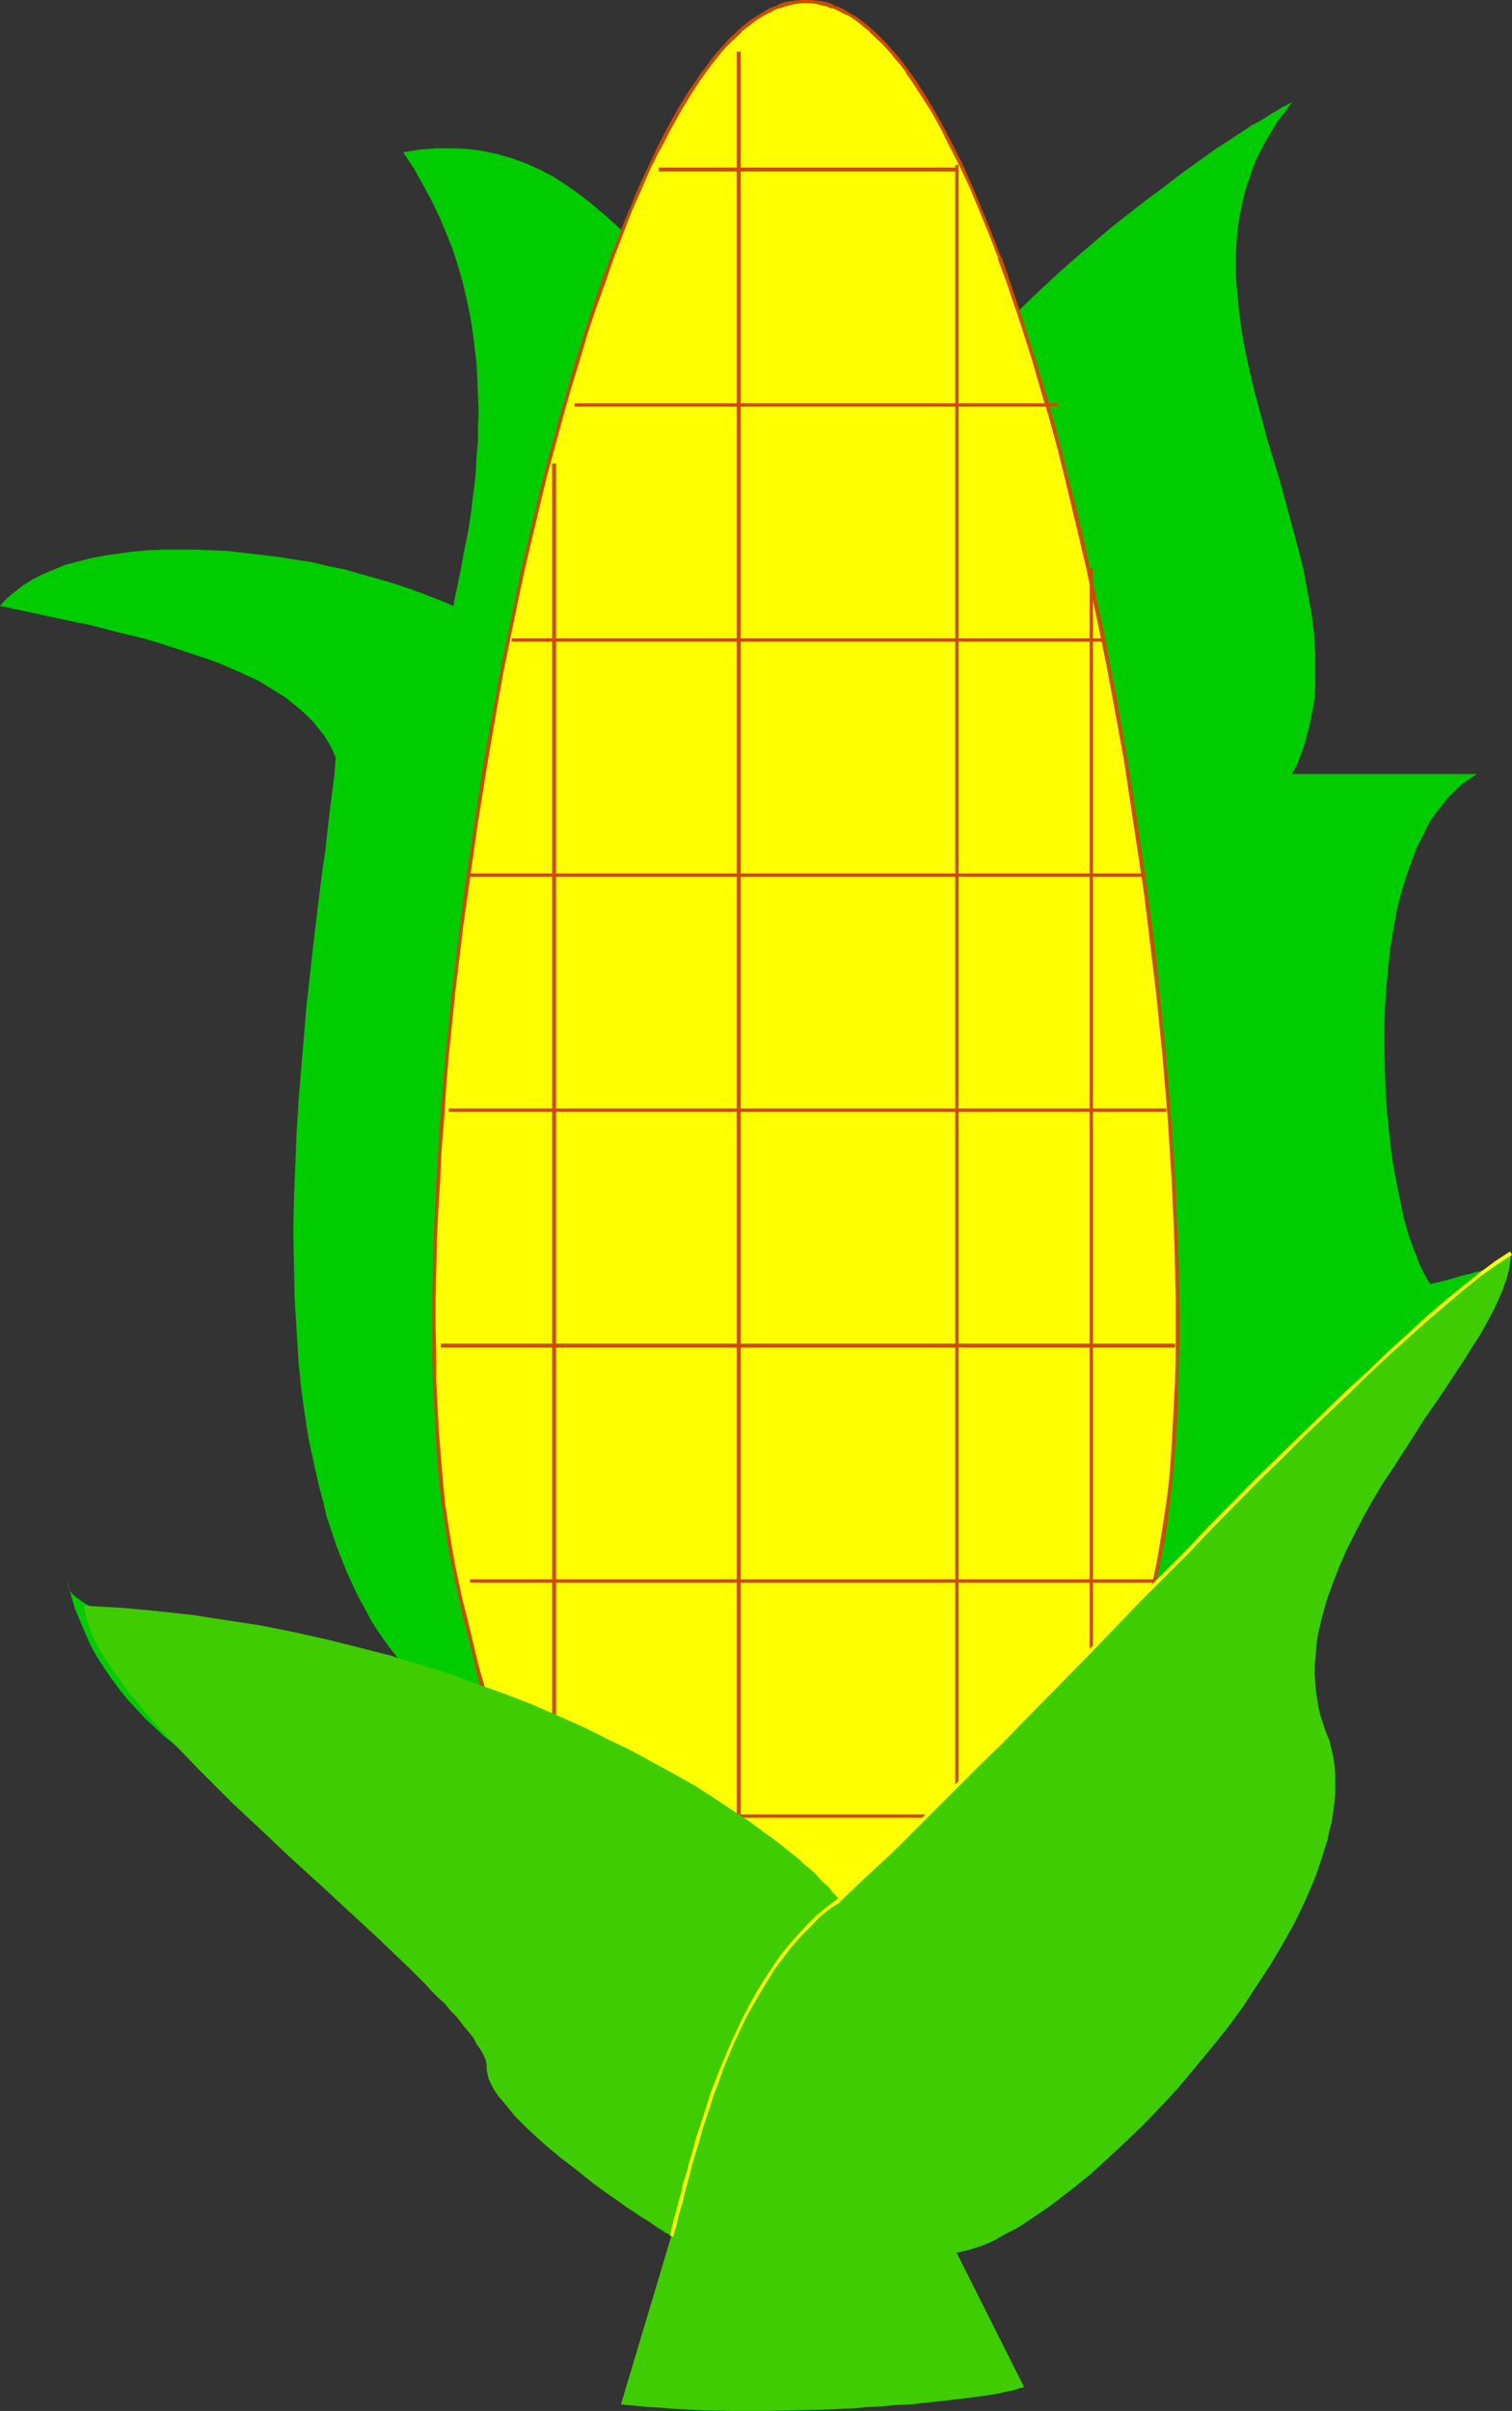 <?xml version="1.0" encoding="UTF-8" standalone="no"?>
<svg
   version="1.0"
   width="97.66mm"
   height="155.668mm"
   id="svg19"
   sodipodi:docname="Corn 15.wmf"
   xmlns:inkscape="http://www.inkscape.org/namespaces/inkscape"
   xmlns:sodipodi="http://sodipodi.sourceforge.net/DTD/sodipodi-0.dtd"
   xmlns="http://www.w3.org/2000/svg"
   xmlns:svg="http://www.w3.org/2000/svg">
  <rect width="100%" height="100%" fill="#333333" stroke="none"/>
  <sodipodi:namedview
     id="namedview19"
     pagecolor="#ffffff"
     bordercolor="#000000"
     borderopacity="0.25"
     inkscape:showpageshadow="2"
     inkscape:pageopacity="0.0"
     inkscape:pagecheckerboard="0"
     inkscape:deskcolor="#d1d1d1"
     inkscape:document-units="mm" />
  <defs
     id="defs1">
    <pattern
       id="WMFhbasepattern"
       patternUnits="userSpaceOnUse"
       width="6"
       height="6"
       x="0"
       y="0" />
  </defs>
  <path
     style="fill:#00cc00;fill-opacity:1;fill-rule:evenodd;stroke:none"
     d="m 349.231,313.325 -0.646,-0.808 -0.485,-0.97 -0.646,-1.131 -1.131,-2.424 -0.485,-1.454 -0.646,-1.454 -0.485,-1.454 -0.646,-1.616 -0.485,-1.616 -0.97,-3.555 -0.808,-3.878 -0.808,-4.04 -0.808,-4.201 -0.646,-4.525 -0.485,-4.525 -0.485,-4.848 -0.323,-4.686 -0.162,-5.009 -0.162,-5.009 v -4.848 l 0.162,-5.171 0.323,-4.848 0.485,-5.009 0.485,-4.848 0.808,-4.686 0.808,-4.686 1.131,-4.363 1.293,-4.201 1.454,-4.04 0.808,-2.101 0.808,-1.778 0.97,-1.778 0.808,-1.778 0.97,-1.778 1.131,-1.616 1.131,-1.454 1.131,-1.454 1.131,-1.293 1.293,-1.293 1.293,-1.293 1.293,-0.97 1.454,-0.97 1.454,-0.97 H 315.456 l 1.131,-2.262 0.97,-2.424 0.808,-2.262 0.646,-2.424 0.646,-2.424 0.485,-2.424 0.485,-2.424 0.323,-2.424 0.162,-2.585 v -2.424 -2.585 -2.424 l -0.323,-5.171 -0.646,-5.171 -0.97,-5.171 -0.97,-5.333 -1.293,-5.171 -1.454,-5.333 -2.909,-10.827 -1.616,-5.332 -1.616,-5.333 -1.454,-5.494 -1.454,-5.333 -1.293,-5.333 -1.131,-5.333 -0.97,-5.333 -0.646,-5.333 -0.485,-5.171 -0.162,-2.585 v -5.333 l 0.162,-2.424 0.162,-2.585 0.323,-2.585 0.485,-2.585 0.485,-2.424 0.646,-2.585 0.808,-2.424 0.808,-2.424 0.97,-2.585 1.131,-2.262 1.293,-2.424 1.454,-2.424 1.454,-2.424 1.778,-2.262 1.778,-2.424 -1.131,0.646 -1.293,0.646 -1.293,0.808 -1.454,0.808 -1.454,0.97 -1.616,0.97 -1.616,0.808 -1.616,1.131 -1.778,1.131 -1.939,1.293 -3.717,2.424 -3.879,2.747 -4.04,2.909 -4.202,3.232 -4.363,3.232 -4.363,3.393 -4.525,3.555 -4.363,3.717 -4.525,3.878 -4.363,3.878 -4.363,4.04 -4.202,4.04 -4.202,4.04 -4.04,4.201 -3.879,4.201 -3.717,4.201 -3.394,4.363 -3.232,4.201 -2.909,4.201 -2.747,4.04 -1.131,2.101 -1.131,2.101 -1.131,1.939 -0.808,2.101 -0.97,1.939 -0.808,2.101 -0.646,1.778 -0.485,1.939 -0.485,1.939 -0.323,1.939 -0.162,1.778 -0.162,1.778 v 1.778 l 0.162,1.778 -4.525,-6.14 -4.363,-5.817 -4.202,-5.817 -4.202,-5.494 -1.939,-2.909 -1.939,-2.585 -3.879,-5.333 -3.717,-5.171 -3.555,-4.848 -3.555,-4.848 -3.555,-4.525 -3.394,-4.363 -3.232,-4.201 -3.232,-4.04 -3.394,-3.717 -3.071,-3.717 -3.232,-3.232 -3.071,-3.232 -3.232,-2.909 -3.232,-2.747 -3.071,-2.424 -3.232,-2.262 -3.232,-2.101 -3.394,-1.778 -3.232,-1.454 -3.555,-1.293 -3.394,-0.97 -3.717,-0.808 -3.555,-0.485 -3.879,-0.162 h -1.778 -2.101 l -1.939,0.162 -2.101,0.162 -4.04,0.646 2.586,3.878 2.262,4.04 2.101,3.878 1.939,4.04 1.616,3.878 1.616,4.04 1.293,4.04 1.131,4.04 0.97,4.04 0.808,3.878 0.646,4.04 0.485,3.878 0.485,4.04 0.162,3.717 0.162,3.878 0.162,3.717 -0.162,3.878 v 3.555 l -0.323,3.555 -0.162,3.555 -0.323,3.393 -0.485,3.393 -0.323,3.07 -0.485,3.232 -0.485,2.909 -0.646,2.909 -0.485,2.747 -0.485,2.585 -0.485,2.424 -0.485,2.424 -0.485,2.101 -0.162,0.97 -0.162,0.97 -3.555,-1.454 -3.717,-1.454 -3.555,-1.293 -3.879,-1.293 -3.879,-1.131 -4.04,-1.131 -3.879,-1.131 -4.04,-0.808 -4.04,-0.97 -4.202,-0.646 -4.04,-0.646 -4.04,-0.485 -4.202,-0.485 -4.04,-0.485 -4.04,-0.162 -3.879,-0.162 h -3.879 -3.879 l -3.717,0.162 -3.717,0.323 -3.555,0.485 -3.394,0.485 -3.394,0.646 -3.071,0.808 -3.071,0.808 -2.747,1.131 -2.747,1.131 -2.586,1.293 -2.262,1.454 -2.101,1.616 -1.939,1.616 L 0,147.856 l 7.595,1.616 7.434,1.616 7.111,1.454 6.787,1.778 3.394,0.808 3.232,0.808 3.232,0.97 3.071,0.97 2.909,0.97 2.909,0.97 2.909,0.97 2.747,0.97 2.586,1.131 2.586,1.131 2.424,1.131 2.424,1.131 2.101,1.293 2.101,1.293 2.101,1.293 1.778,1.454 1.778,1.454 1.616,1.454 1.616,1.616 1.293,1.616 1.293,1.616 1.131,1.778 0.97,1.778 0.808,1.939 -0.162,2.262 -0.162,2.262 -0.323,2.262 -0.323,2.585 -0.323,2.585 -0.323,2.585 -0.323,2.909 -0.323,2.909 -0.323,2.909 -0.485,3.07 -0.808,6.302 -0.808,6.625 -0.808,6.787 -0.808,7.272 -0.808,7.272 -0.646,7.595 -0.646,7.595 -0.646,7.918 -0.485,7.918 -0.323,7.918 -0.323,8.08 -0.162,8.08 0.162,8.08 0.162,8.08 0.485,7.918 0.485,7.918 0.808,7.756 1.131,7.756 0.646,3.717 0.808,3.717 0.808,3.717 0.808,3.555 0.97,3.555 0.808,3.555 1.131,3.393 1.131,3.393 1.293,3.393 1.293,3.232 1.454,3.232 1.454,3.07 1.616,2.909 1.616,3.07 1.778,2.747 1.939,2.747 1.939,2.585 2.101,2.585 -3.232,-0.808 -3.071,-0.646 -6.626,-1.293 -6.787,-1.131 -6.949,-0.97 -6.949,-0.97 -6.787,-0.97 -6.626,-0.97 -3.071,-0.485 -3.232,-0.485 -2.909,-0.485 -3.071,-0.485 -2.747,-0.485 -2.586,-0.485 -2.586,-0.646 -2.262,-0.646 -2.262,-0.646 -2.101,-0.646 -1.778,-0.646 -1.616,-0.808 -1.293,-0.808 -1.293,-0.97 -0.97,-0.808 -0.646,-0.97 -0.323,-1.131 -0.162,-1.131 0.808,3.393 0.97,3.393 1.293,3.07 1.293,3.07 1.293,2.909 1.616,2.909 1.778,2.747 1.778,2.585 1.939,2.585 1.939,2.424 2.262,2.424 2.101,2.262 2.262,2.101 2.424,2.262 2.424,1.939 2.424,1.939 2.586,1.939 2.586,1.778 5.171,3.393 5.171,3.232 5.333,3.07 5.333,2.747 5.171,2.585 4.848,2.585 4.848,2.262 1.131,0.485 1.293,0.646 1.293,0.323 1.454,0.485 1.454,0.323 1.454,0.485 3.394,0.485 3.394,0.485 3.717,0.323 3.879,0.162 h 4.04 4.202 4.363 l 4.363,-0.162 4.687,-0.162 4.525,-0.162 4.525,-0.162 9.212,-0.485 9.212,-0.323 h 4.525 4.363 4.202 l 4.202,0.162 4.04,0.162 3.879,0.485 3.555,0.485 3.394,0.646 3.232,0.808 1.616,0.323 1.293,0.646 1.454,0.485 1.293,0.646 1.293,0.646 1.131,0.646 0.97,0.808 0.97,0.808 0.97,0.97 0.808,0.808 2.101,-1.939 2.262,-2.101 2.262,-2.101 2.262,-2.101 2.262,-2.262 2.424,-2.262 4.848,-4.686 5.171,-5.009 5.171,-5.171 5.333,-5.333 5.333,-5.494 5.495,-5.656 5.656,-5.656 5.656,-5.817 5.656,-5.817 23.11,-23.592 5.818,-5.817 5.656,-5.817 5.656,-5.656 5.495,-5.494 5.656,-5.494 5.333,-5.332 5.333,-5.009 5.171,-4.848 5.01,-4.686 2.424,-2.262 2.424,-2.101 2.262,-2.262 2.424,-1.939 2.262,-1.939 2.262,-1.939 2.101,-1.939 2.101,-1.616 2.101,-1.778 1.939,-1.454 1.939,-1.454 1.939,-1.454 1.778,-1.293 1.778,-1.293 -0.646,0.485 -0.485,0.485 -0.485,0.323 -0.485,0.323 -0.323,0.323 -0.162,0.162 -0.323,0.485 -0.323,0.323 v 0.162 l -0.323,0.162 -0.162,0.162 -0.485,0.162 -0.323,0.162 h -0.485 l -0.485,0.162 -0.646,0.162 -0.646,0.162 -0.808,0.323 -0.97,0.162 -0.97,0.323 -1.293,0.323 -1.454,0.323 -1.454,0.485 -1.778,0.485 -1.939,0.485 z"
     id="path1" />
  <path
     style="fill:#ffff00;fill-opacity:1;fill-rule:evenodd;stroke:none"
     d="m 196.675,496.408 h 3.394 l 3.394,-0.162 3.394,-0.323 3.232,-0.485 3.232,-0.485 3.232,-0.646 3.232,-0.97 3.071,-0.97 3.071,-1.293 2.909,-1.454 2.909,-1.616 2.909,-1.939 2.909,-2.101 2.747,-2.424 2.909,-2.585 2.747,-3.07 2.586,-3.232 1.293,-1.616 1.293,-1.778 1.293,-1.939 1.293,-1.939 1.293,-2.101 1.293,-2.101 2.424,-4.363 1.293,-2.424 1.131,-2.585 1.131,-2.424 1.293,-2.747 1.131,-2.747 1.131,-2.747 1.131,-2.909 1.131,-3.07 1.131,-3.07 1.131,-3.393 1.131,-3.232 0.97,-3.393 1.131,-3.555 1.131,-3.717 0.97,-3.717 0.97,-3.878 1.131,-3.878 0.97,-4.201 0.97,-4.201 1.131,-4.363 0.97,-4.363 0.808,-4.525 0.97,-4.848 0.808,-4.848 0.646,-5.332 0.646,-5.494 0.485,-5.656 0.485,-5.979 0.323,-6.14 0.323,-6.464 0.162,-6.464 v -6.625 -6.948 l -0.162,-6.948 -0.162,-7.11 -0.323,-7.272 -0.323,-7.433 -0.485,-7.595 -0.646,-7.595 -0.485,-7.756 -0.808,-7.756 -0.646,-7.756 -0.97,-7.918 -0.808,-7.918 -0.97,-8.08 -1.131,-7.918 -2.262,-16.159 -2.586,-15.998 -2.747,-15.836 -1.454,-7.918 -1.616,-7.756 -1.616,-7.756 -1.616,-7.756 -1.778,-7.595 -1.778,-7.433 -1.778,-7.272 -1.939,-7.272 -1.939,-7.11 -1.939,-6.948 -1.939,-6.787 -2.101,-6.625 -2.101,-6.302 -2.101,-6.302 -2.262,-6.14 -2.262,-5.817 -2.262,-5.494 -2.262,-5.494 -2.424,-5.171 -2.262,-4.848 -2.424,-4.686 -2.424,-4.201 -2.424,-4.201 -2.586,-3.717 -1.131,-1.778 -1.293,-1.616 -1.293,-1.616 -1.293,-1.454 -1.293,-1.454 L 215.098,9.857 212.512,7.433 211.22,6.302 209.927,5.333 208.634,4.363 207.341,3.555 206.048,2.747 204.755,2.101 203.301,1.616 202.008,1.131 200.715,0.808 199.422,0.485 197.968,0.323 h -1.293 -1.293 l -1.293,0.162 -1.454,0.323 -1.293,0.323 -1.293,0.485 -1.454,0.485 -1.131,0.646 -1.454,0.808 -1.293,0.808 -1.293,0.97 -1.293,0.97 -1.293,1.131 -2.586,2.424 -1.293,1.454 -1.293,1.454 -1.293,1.454 -1.131,1.616 -1.293,1.616 -1.293,1.778 -2.424,3.717 -2.424,4.201 -2.586,4.201 -2.424,4.686 -2.262,4.848 -2.424,5.171 -2.262,5.494 -2.262,5.494 -2.101,5.817 -2.262,6.14 -2.101,6.302 -2.101,6.302 -2.101,6.625 -2.101,6.787 -1.939,6.948 -1.939,7.11 -1.778,7.272 -1.939,7.272 -1.778,7.433 -1.616,7.595 -1.778,7.756 -1.616,7.756 -1.454,7.756 -1.454,7.918 -2.909,15.836 -2.586,15.998 -2.262,16.159 -0.97,7.918 -1.131,8.08 -0.808,7.918 -0.808,7.918 -0.808,7.756 -0.646,7.756 -0.646,7.756 -0.485,7.595 -0.485,7.595 -0.323,7.433 -0.323,7.272 -0.323,7.11 v 6.948 6.948 6.625 l 0.162,6.464 0.162,6.464 0.323,6.14 0.485,5.979 0.485,5.656 0.646,5.494 0.646,5.332 0.808,4.848 0.97,4.848 0.97,4.525 0.97,4.363 0.97,4.363 0.97,4.201 1.131,4.201 0.97,3.878 0.97,3.878 1.131,3.717 0.97,3.717 1.131,3.555 1.131,3.393 1.131,3.232 0.97,3.393 1.131,3.07 1.131,3.07 1.131,2.909 1.293,2.747 1.131,2.747 1.131,2.747 1.131,2.424 1.293,2.585 1.131,2.424 1.293,2.101 1.293,2.262 1.131,2.101 1.293,2.101 1.293,1.939 1.293,1.939 1.293,1.778 1.293,1.616 2.747,3.232 2.747,3.07 2.747,2.585 2.747,2.424 2.909,2.101 2.909,1.939 2.909,1.616 3.071,1.454 3.071,1.293 3.071,0.97 3.071,0.97 3.232,0.646 3.232,0.485 3.232,0.485 3.394,0.323 3.394,0.162 z"
     id="path2" />
  <path
     style="fill:#cc4c00;fill-opacity:1;fill-rule:evenodd;stroke:none"
     d="m 196.675,496.893 3.394,-0.162 3.394,-0.162 h 0.162 l 3.232,-0.162 3.394,-0.485 3.232,-0.485 v 0 l 3.232,-0.646 3.071,-0.97 h 0.162 l 3.071,-1.131 v 0 l 3.071,-1.293 2.909,-1.454 h 0.162 l 2.909,-1.616 2.909,-1.939 v 0 l 2.909,-2.101 2.747,-2.424 2.747,-2.585 0.162,-0.162 2.747,-2.909 2.586,-3.232 1.293,-1.616 v 0 l 1.293,-1.939 1.293,-1.778 v -0.162 l 1.293,-1.939 1.293,-1.939 1.293,-2.101 2.424,-4.525 1.293,-2.424 v 0 l 1.131,-2.585 1.131,-2.424 1.293,-2.747 1.131,-2.747 1.131,-2.747 1.131,-2.909 1.131,-3.07 h 0.162 l 1.131,-3.07 v -0.162 l 0.97,-3.232 v 0 l 1.131,-3.232 v 0 l 1.131,-3.555 1.131,-3.393 0.97,-3.717 1.131,-3.717 0.97,-3.878 0.97,-4.04 1.131,-4.04 0.97,-4.201 0.97,-4.363 0.97,-4.363 0.97,-4.686 v 0 l 0.97,-4.686 0.808,-5.009 0.646,-5.332 0.646,-5.494 0.485,-5.656 0.485,-5.979 v 0 l 0.323,-6.14 0.162,-6.464 0.162,-6.464 0.162,-6.625 -0.162,-6.948 v -6.948 l -0.323,-7.11 -0.646,-14.705 v -0.162 l -0.485,-7.433 -0.485,-7.595 -0.646,-7.756 -0.646,-7.756 -0.808,-7.918 -0.808,-7.918 -0.808,-7.918 -0.97,-7.918 -1.131,-8.08 -2.262,-15.998 -2.586,-15.998 -2.747,-15.998 -1.616,-7.756 v -0.162 l -1.454,-7.756 -3.394,-15.513 -1.616,-7.433 -1.778,-7.595 -1.939,-7.272 -1.778,-7.272 -1.939,-7.11 -1.939,-6.787 -2.101,-6.787 -2.101,-6.625 -2.101,-6.464 v 0 l -2.101,-6.302 -2.101,-6.14 h -0.162 l -2.262,-5.817 -2.262,-5.494 -2.262,-5.494 -2.262,-5.171 -2.424,-4.848 v 0 l -2.424,-4.686 -2.424,-4.363 -2.424,-4.04 -2.424,-3.717 v 0 l -1.293,-1.778 v 0 l -1.293,-1.778 -1.293,-1.616 -1.293,-1.454 -1.293,-1.454 -1.293,-1.454 v 0 l -2.586,-2.424 v 0 l -1.293,-1.131 -1.293,-0.97 -1.293,-0.97 v 0 l -1.454,-0.808 -1.293,-0.808 -1.293,-0.646 v 0 L 203.462,1.293 V 1.131 l -1.293,-0.485 v 0 L 200.877,0.323 199.422,0.162 v 0 L 198.129,0 h -0.162 -1.293 -1.293 v 0 l -1.454,0.162 v 0 l -1.293,0.162 -1.454,0.323 v 0 l -1.293,0.485 v 0.162 l -1.454,0.485 v 0 l -1.293,0.646 -1.293,0.808 -1.293,0.808 v 0 L 183.1,5.009 181.807,5.979 180.514,7.11 v 0 l -2.586,2.424 v 0 l -1.293,1.454 -1.293,1.454 -1.293,1.454 -1.131,1.616 -1.293,1.778 h -0.162 l -1.131,1.778 v 0 l -2.586,3.717 -2.424,4.04 -2.424,4.363 -2.424,4.686 v 0 l -2.262,4.848 -2.424,5.171 -2.262,5.494 -2.262,5.494 -2.262,5.817 v 0 l -2.262,6.14 -2.101,6.302 -2.101,6.302 v 0.162 l -2.101,6.625 -1.939,6.787 -1.939,6.787 -1.939,7.11 -1.939,7.272 -1.778,7.272 -1.778,7.595 -1.778,7.433 -1.616,7.756 -1.616,7.756 -1.616,7.756 v 0.162 l -1.454,7.756 -2.909,15.998 -2.424,15.998 -2.424,15.998 -0.97,8.08 -0.97,7.918 -0.97,7.918 -1.616,15.836 -0.646,7.756 -0.646,7.756 -0.485,7.595 v 0 l -0.485,7.595 -0.323,7.433 -0.323,7.272 -0.162,7.11 -0.162,6.948 v 6.948 6.625 l 0.162,6.464 0.323,6.464 0.323,6.14 v 0 l 0.323,5.979 0.485,5.656 0.646,5.494 0.808,5.332 0.646,5.009 0.97,4.686 v 0 l 0.97,4.686 0.97,4.363 0.97,4.363 1.131,4.201 0.97,4.04 0.97,4.04 0.97,3.878 1.131,3.717 1.131,3.717 0.97,3.393 1.131,3.555 v 0 l 1.131,3.232 v 0 l 0.97,3.232 v 0.162 l 1.131,3.07 h 0.162 l 1.131,3.07 1.131,2.909 1.131,2.747 1.293,2.747 1.131,2.747 1.939,2.101 v 0 l -1.293,-2.424 -1.131,-2.747 -1.131,-2.747 -1.131,-2.747 -1.131,-2.909 -1.293,-3.07 h 0.162 l -1.131,-3.07 v 0 l -1.131,-3.232 v -0.162 l -1.131,-3.232 v 0 l -0.97,-3.393 -1.131,-3.555 -1.131,-3.717 -0.97,-3.717 -1.131,-3.878 -0.97,-3.878 -0.97,-4.201 -0.97,-4.04 -1.131,-4.363 -0.97,-4.525 -0.97,-4.525 v 0 l -0.808,-4.686 -0.808,-5.009 -0.808,-5.332 -0.485,-5.333 -0.485,-5.817 -0.485,-5.817 v 0 l -0.323,-6.14 -0.323,-6.464 v -6.464 l -0.162,-6.625 v -6.948 l 0.162,-6.948 0.162,-7.11 0.323,-7.272 0.485,-7.433 0.323,-7.595 v 0.162 l 0.646,-7.756 0.485,-7.595 0.646,-7.756 1.616,-15.836 0.97,-7.918 0.97,-8.08 1.131,-7.918 2.262,-15.998 2.586,-16.159 2.747,-15.836 1.454,-7.918 v 0.162 l 1.616,-7.918 1.616,-7.756 1.616,-7.595 1.778,-7.595 1.778,-7.433 1.778,-7.433 1.939,-7.11 1.939,-7.11 1.939,-6.948 2.101,-6.787 1.939,-6.625 v 0 l 2.101,-6.302 2.262,-6.302 2.101,-6.14 v 0 l 2.262,-5.817 2.101,-5.494 2.424,-5.494 2.262,-5.171 2.424,-4.848 v 0.162 l 2.424,-4.686 2.424,-4.363 2.424,-4.04 2.424,-3.717 v 0 l 1.293,-1.778 v 0 l 1.293,-1.778 1.131,-1.454 1.293,-1.616 1.293,-1.454 1.293,-1.293 v 0 l 2.586,-2.424 h -0.162 l 1.454,-1.131 1.293,-0.97 1.293,-0.97 v 0 l 1.293,-0.808 1.293,-0.646 1.293,-0.646 h -0.162 l 1.454,-0.646 v 0.162 l 1.293,-0.485 v 0 l 1.293,-0.323 1.293,-0.323 v 0 l 1.293,-0.162 v 0 h 1.293 1.293 v 0 l 1.293,0.162 v 0 l 1.293,0.323 1.454,0.323 h -0.162 l 1.293,0.485 V 1.939 l 1.454,0.646 h -0.162 l 1.293,0.646 1.454,0.646 1.293,0.808 v 0 l 1.293,0.97 1.131,0.97 1.454,1.131 h -0.162 l 2.586,2.424 v 0 l 1.293,1.293 1.293,1.454 1.293,1.616 1.293,1.454 1.293,1.778 h -0.162 l 1.293,1.778 v 0 l 2.424,3.717 2.586,4.04 2.424,4.363 2.262,4.686 V 36.196 l 2.424,4.848 2.424,5.171 2.262,5.494 2.262,5.494 2.262,5.817 h -0.162 l 2.262,6.14 2.101,6.302 v -0.162 l 2.101,6.464 2.101,6.625 1.939,6.787 2.101,6.948 1.939,7.11 1.778,7.11 1.778,7.433 1.778,7.433 1.778,7.595 3.232,15.351 1.616,7.918 v -0.162 l 1.454,7.918 2.909,15.836 2.424,16.159 2.424,15.998 0.97,7.918 0.97,8.08 0.97,7.918 0.808,7.918 0.808,7.918 0.646,7.756 0.646,7.595 0.485,7.756 0.485,7.433 v 0 l 0.646,14.705 0.162,7.11 0.162,6.948 v 6.948 6.625 l -0.162,6.464 -0.323,6.464 -0.323,6.14 v 0 l -0.323,5.817 -0.485,5.817 -0.646,5.333 -0.808,5.332 -0.808,5.009 -0.808,4.686 v 0 l -0.97,4.525 -0.97,4.525 -0.97,4.363 -1.131,4.04 -0.97,4.201 -0.97,3.878 -1.131,3.878 -0.97,3.717 -1.131,3.717 -0.97,3.555 -1.131,3.393 v 0 l -1.131,3.232 v 0.162 l -1.131,3.232 v 0 l -0.97,3.07 v 0 l -1.131,3.07 -1.131,2.909 -1.293,2.747 -1.131,2.747 -1.131,2.747 -1.293,2.424 -1.131,2.585 v -0.162 l -1.131,2.424 -2.586,4.525 -1.293,2.101 -1.131,1.939 -1.293,2.101 v -0.162 l -1.293,1.939 -1.293,1.778 v 0 l -1.293,1.778 -2.586,3.232 -2.747,2.909 v 0 l -2.747,2.585 -2.747,2.424 -2.909,2.101 v 0 l -2.909,1.939 -2.909,1.616 v 0 l -2.909,1.454 -3.071,1.131 v 0 l -3.071,1.131 v 0 l -3.071,0.808 -3.232,0.808 v 0 l -3.232,0.485 -3.232,0.323 -3.394,0.323 v 0 l -3.394,0.162 h -3.394 z"
     id="path3" />
  <path
     style="fill:#cc4c00;fill-opacity:1;fill-rule:evenodd;stroke:none"
     d="m 130.74,449.546 1.131,2.424 v 0.162 l 1.293,2.424 1.131,2.424 1.293,2.262 1.293,2.262 1.131,2.101 1.293,1.939 1.293,1.939 v 0.162 l 1.293,1.778 1.293,1.939 v 0 l 1.454,1.616 2.586,3.232 2.747,2.909 v 0.162 l 2.747,2.585 2.909,2.424 2.747,2.101 h 0.162 l 2.747,1.939 3.071,1.616 v 0 l 3.071,1.454 3.071,1.293 v 0 l 3.071,1.131 v 0 l 3.071,0.97 3.232,0.646 h 0.162 l 3.232,0.485 3.232,0.485 3.394,0.162 v 0 l 3.394,0.162 3.394,0.162 v -0.97 h -3.394 l -3.394,-0.162 v 0 l -3.232,-0.323 -3.394,-0.323 -3.232,-0.485 h 0.162 l -3.232,-0.808 -3.071,-0.808 v 0 l -3.071,-1.131 v 0 l -3.071,-1.131 -3.071,-1.454 h 0.162 l -3.071,-1.616 -2.909,-1.939 h 0.162 l -2.909,-2.101 -2.909,-2.424 -2.747,-2.585 h 0.162 l -2.747,-2.909 -2.747,-3.232 -1.293,-1.778 h 0.162 l -1.293,-1.778 -1.293,-1.939 v 0.162 l -1.293,-2.101 -1.293,-1.939 -1.293,-2.101 -1.293,-2.262 -1.131,-2.262 -1.293,-2.424 -1.131,-2.424 z"
     id="path4" />
  <path
     style="fill:#cc4c00;fill-opacity:1;fill-rule:evenodd;stroke:none"
     d="m 134.78,113.114 v 342.412 h 0.97 V 113.114 Z"
     id="path5" />
  <path
     style="fill:#cc4c00;fill-opacity:1;fill-rule:evenodd;stroke:none"
     d="M 179.868,12.604 V 495.438 h 0.97 V 12.604 Z"
     id="path6" />
  <path
     style="fill:#cc4c00;fill-opacity:1;fill-rule:evenodd;stroke:none"
     d="M 233.198,40.236 V 488.167 H 234.006 V 40.236 Z"
     id="path7" />
  <path
     style="fill:#cc4c00;fill-opacity:1;fill-rule:evenodd;stroke:none"
     d="m 266.004,138.645 v 302.499 h 0.808 V 138.645 Z"
     id="path8" />
  <path
     style="fill:#cc4c00;fill-opacity:1;fill-rule:evenodd;stroke:none"
     d="m 160.798,41.852 h 72.723 v -0.97 h -72.723 z"
     id="path9" />
  <path
     style="fill:#cc4c00;fill-opacity:1;fill-rule:evenodd;stroke:none"
     d="M 140.274,99.217 H 258.247 V 98.409 H 140.274 Z"
     id="path10" />
  <path
     style="fill:#cc4c00;fill-opacity:1;fill-rule:evenodd;stroke:none"
     d="m 124.922,156.582 h 144.476 v -0.808 H 124.922 Z"
     id="path11" />
  <path
     style="fill:#cc4c00;fill-opacity:1;fill-rule:evenodd;stroke:none"
     d="M 114.741,213.947 H 279.741 v -0.808 H 114.741 Z"
     id="path12" />
  <path
     style="fill:#cc4c00;fill-opacity:1;fill-rule:evenodd;stroke:none"
     d="m 109.569,271.311 h 175.181 v -0.808 H 109.569 Z"
     id="path13" />
  <path
     style="fill:#cc4c00;fill-opacity:1;fill-rule:evenodd;stroke:none"
     d="m 107.63,328.838 h 179.221 v -0.97 H 107.63 Z"
     id="path14" />
  <path
     style="fill:#cc4c00;fill-opacity:1;fill-rule:evenodd;stroke:none"
     d="m 114.741,386.203 h 166.939 v -0.808 H 114.741 Z"
     id="path15" />
  <path
     style="fill:#cc4c00;fill-opacity:1;fill-rule:evenodd;stroke:none"
     d="m 130.093,443.568 h 135.265 v -0.808 H 130.093 Z"
     id="path16" />
  <path
     style="fill:#3fcc00;fill-opacity:1;fill-rule:evenodd;stroke:none"
     d="m 368.786,305.73 -1.778,1.293 -1.778,1.293 -1.939,1.454 -1.939,1.454 -1.939,1.454 -2.101,1.778 -2.101,1.616 -2.101,1.939 -2.262,1.939 -2.262,1.939 -2.424,1.939 -2.262,2.262 -2.424,2.101 -2.424,2.262 -5.01,4.686 -5.171,4.848 -5.333,5.009 -5.333,5.332 -5.656,5.494 -5.495,5.494 -5.656,5.656 -5.656,5.817 -5.818,5.817 -23.11,23.592 -5.656,5.817 -5.656,5.817 -5.656,5.656 -5.495,5.656 -5.333,5.494 -5.333,5.333 -5.171,5.171 -5.171,5.009 -4.848,4.686 -2.424,2.262 -2.262,2.262 -2.262,2.101 -2.262,2.101 -2.262,2.101 -2.101,1.939 -0.808,-0.97 -0.97,-0.97 -0.808,-1.131 -1.131,-0.97 -1.131,-1.131 -1.131,-1.293 -1.293,-1.131 -1.454,-1.131 -1.293,-1.293 -1.616,-1.293 -1.616,-1.293 -1.616,-1.293 -3.555,-2.585 -3.717,-2.747 -4.202,-2.747 -4.363,-2.909 -4.525,-2.909 -4.848,-2.747 -5.333,-2.909 -5.333,-2.909 -5.656,-2.747 -5.818,-2.909 -6.141,-2.747 -6.303,-2.747 -6.626,-2.585 -6.787,-2.424 -6.949,-2.585 -7.272,-2.262 -7.434,-2.262 -7.595,-1.939 -7.757,-1.939 -7.919,-1.778 -8.08,-1.616 -8.404,-1.293 -8.404,-1.293 -8.727,-0.97 -8.888,-0.808 -8.888,-0.485 0.162,1.454 0.323,1.454 0.485,1.454 0.485,1.454 0.646,1.616 0.808,1.616 0.97,1.778 0.97,1.616 1.131,1.778 1.131,1.778 1.454,1.778 1.293,1.939 1.454,1.939 3.232,3.878 1.616,1.939 3.717,4.04 3.879,4.04 4.04,4.201 4.202,4.201 4.363,4.363 4.525,4.201 9.05,8.564 9.05,8.241 2.262,2.101 2.262,2.101 4.202,3.878 4.202,3.878 4.04,3.878 3.717,3.555 1.778,1.778 1.778,1.778 1.616,1.778 1.616,1.616 1.616,1.454 1.293,1.616 1.454,1.454 1.131,1.454 1.131,1.454 1.131,1.293 0.97,1.293 0.646,1.293 0.808,1.131 0.646,1.131 0.485,0.97 0.323,0.808 0.162,0.97 v 0.808 l 0.162,1.293 0.323,1.293 0.646,1.454 0.808,1.454 0.97,1.454 1.293,1.454 1.293,1.616 1.454,1.778 1.616,1.616 1.616,1.616 1.939,1.778 1.778,1.616 4.04,3.393 4.202,3.232 4.04,3.232 4.04,2.909 2.101,1.454 1.778,1.293 1.778,1.131 1.616,1.131 1.616,0.97 1.454,0.97 1.131,0.808 1.131,0.646 0.808,0.646 0.808,0.323 0.485,0.323 0.162,0.162 -12.282,41.044 3.232,0.323 3.232,0.323 3.232,0.162 3.555,0.323 3.394,0.162 3.555,0.162 7.272,0.162 h 7.434 l 7.434,-0.162 7.434,-0.162 7.111,-0.323 3.555,-0.323 3.394,-0.162 3.394,-0.323 3.394,-0.162 3.071,-0.323 3.071,-0.323 2.909,-0.323 2.747,-0.323 2.747,-0.323 2.424,-0.323 2.262,-0.323 2.101,-0.323 1.939,-0.485 1.778,-0.323 1.454,-0.485 1.293,-0.323 -16.484,-32.803 1.454,-0.323 1.454,-0.323 1.454,-0.485 1.616,-0.485 1.616,-0.646 1.778,-0.808 1.616,-0.97 1.778,-0.97 1.939,-0.97 1.778,-1.131 1.939,-1.293 1.939,-1.293 2.101,-1.454 1.939,-1.454 2.101,-1.616 2.101,-1.616 4.202,-3.393 4.202,-3.878 4.202,-3.878 4.363,-4.201 4.202,-4.363 4.202,-4.525 4.04,-4.848 4.04,-4.848 3.879,-4.848 3.717,-5.009 3.394,-5.171 3.394,-5.171 3.071,-5.171 2.909,-5.171 2.424,-5.009 1.131,-2.585 1.131,-2.585 0.97,-2.585 0.808,-2.424 0.808,-2.585 0.808,-2.424 0.485,-2.424 0.646,-2.424 0.323,-2.424 0.323,-2.262 0.162,-2.262 v -2.262 -2.101 l -0.162,-2.262 -0.323,-2.101 -0.485,-2.101 -0.485,-1.939 -0.808,-1.939 -0.646,-1.939 -0.646,-1.939 -0.485,-1.939 -0.323,-2.101 -0.323,-1.939 -0.162,-1.939 -0.162,-2.101 v -1.939 l 0.162,-2.101 0.162,-1.939 0.162,-2.101 0.323,-1.939 0.97,-4.201 1.131,-4.04 1.454,-4.04 1.616,-4.201 1.778,-4.04 2.101,-4.201 2.101,-4.04 2.262,-4.04 2.424,-4.04 2.586,-3.878 5.01,-7.756 2.424,-3.878 2.586,-3.717 2.424,-3.555 2.424,-3.717 2.262,-3.393 2.101,-3.393 2.101,-3.232 1.778,-3.232 1.616,-3.07 1.293,-2.909 0.646,-1.454 0.485,-1.454 0.485,-1.293 0.323,-1.293 0.323,-1.293 0.162,-1.293 0.162,-1.131 z"
     id="path17" />
  <path
     style="fill:#ffff00;fill-opacity:1;fill-rule:evenodd;stroke:none"
     d="m 368.624,305.407 -3.717,2.424 -3.879,2.909 -4.04,3.232 -4.363,3.555 -4.525,3.878 -4.525,4.201 -4.848,4.363 -5.01,4.848 -5.333,4.848 -10.666,10.342 -5.495,5.333 -5.656,5.494 -11.312,11.473 -5.656,5.979 -5.818,5.817 -5.818,5.817 -11.474,11.958 -16.969,17.29 -5.495,5.656 -5.495,5.333 -5.333,5.332 -10.181,10.18 -4.848,4.848 -4.848,4.525 -4.363,4.201 -4.363,4.04 0.646,0.646 4.202,-4.04 4.525,-4.201 4.848,-4.525 4.848,-4.848 10.181,-10.18 5.333,-5.333 5.495,-5.333 5.495,-5.656 16.969,-17.29 11.474,-11.958 5.818,-5.817 5.818,-5.817 5.656,-5.979 11.312,-11.473 5.656,-5.494 5.495,-5.494 10.666,-10.18 5.171,-5.009 5.01,-4.686 4.848,-4.363 4.687,-4.201 4.525,-3.878 4.202,-3.555 4.04,-3.232 3.879,-2.747 3.717,-2.424 z"
     id="path18" />
  <path
     style="fill:#ffff00;fill-opacity:1;fill-rule:evenodd;stroke:none"
     d="m 204.594,463.282 -2.586,1.939 -2.586,2.101 -2.424,2.424 -2.262,2.424 -2.262,2.585 -2.101,2.585 -1.939,2.909 -1.939,2.909 -1.778,2.909 -1.616,2.909 -1.616,3.07 -1.454,3.07 -1.454,3.07 -1.293,3.07 -1.293,3.07 -1.293,3.232 -1.131,2.909 -0.97,3.07 -0.97,3.07 -0.97,2.909 -0.97,2.909 -0.646,2.747 -0.808,2.585 -0.646,2.585 -0.808,2.424 -0.485,2.262 -0.646,2.262 -0.485,1.939 -0.485,1.778 -0.485,1.778 -0.323,1.454 -0.323,1.293 v 0 l 0.808,0.323 v -0.162 l 0.323,-1.293 0.485,-1.454 0.323,-1.616 0.485,-1.778 0.646,-2.101 0.485,-2.101 0.646,-2.424 0.646,-2.424 0.646,-2.585 0.808,-2.585 0.808,-2.747 0.808,-2.909 0.97,-2.909 0.97,-2.909 0.97,-3.07 1.131,-2.909 1.131,-3.232 1.293,-3.07 1.293,-3.07 1.454,-3.07 1.454,-3.07 1.616,-2.909 1.778,-3.07 1.778,-2.909 1.778,-2.909 1.939,-2.585 2.101,-2.747 2.262,-2.585 2.262,-2.262 2.262,-2.424 2.586,-2.101 2.747,-1.778 z"
     id="path19" />
</svg>
